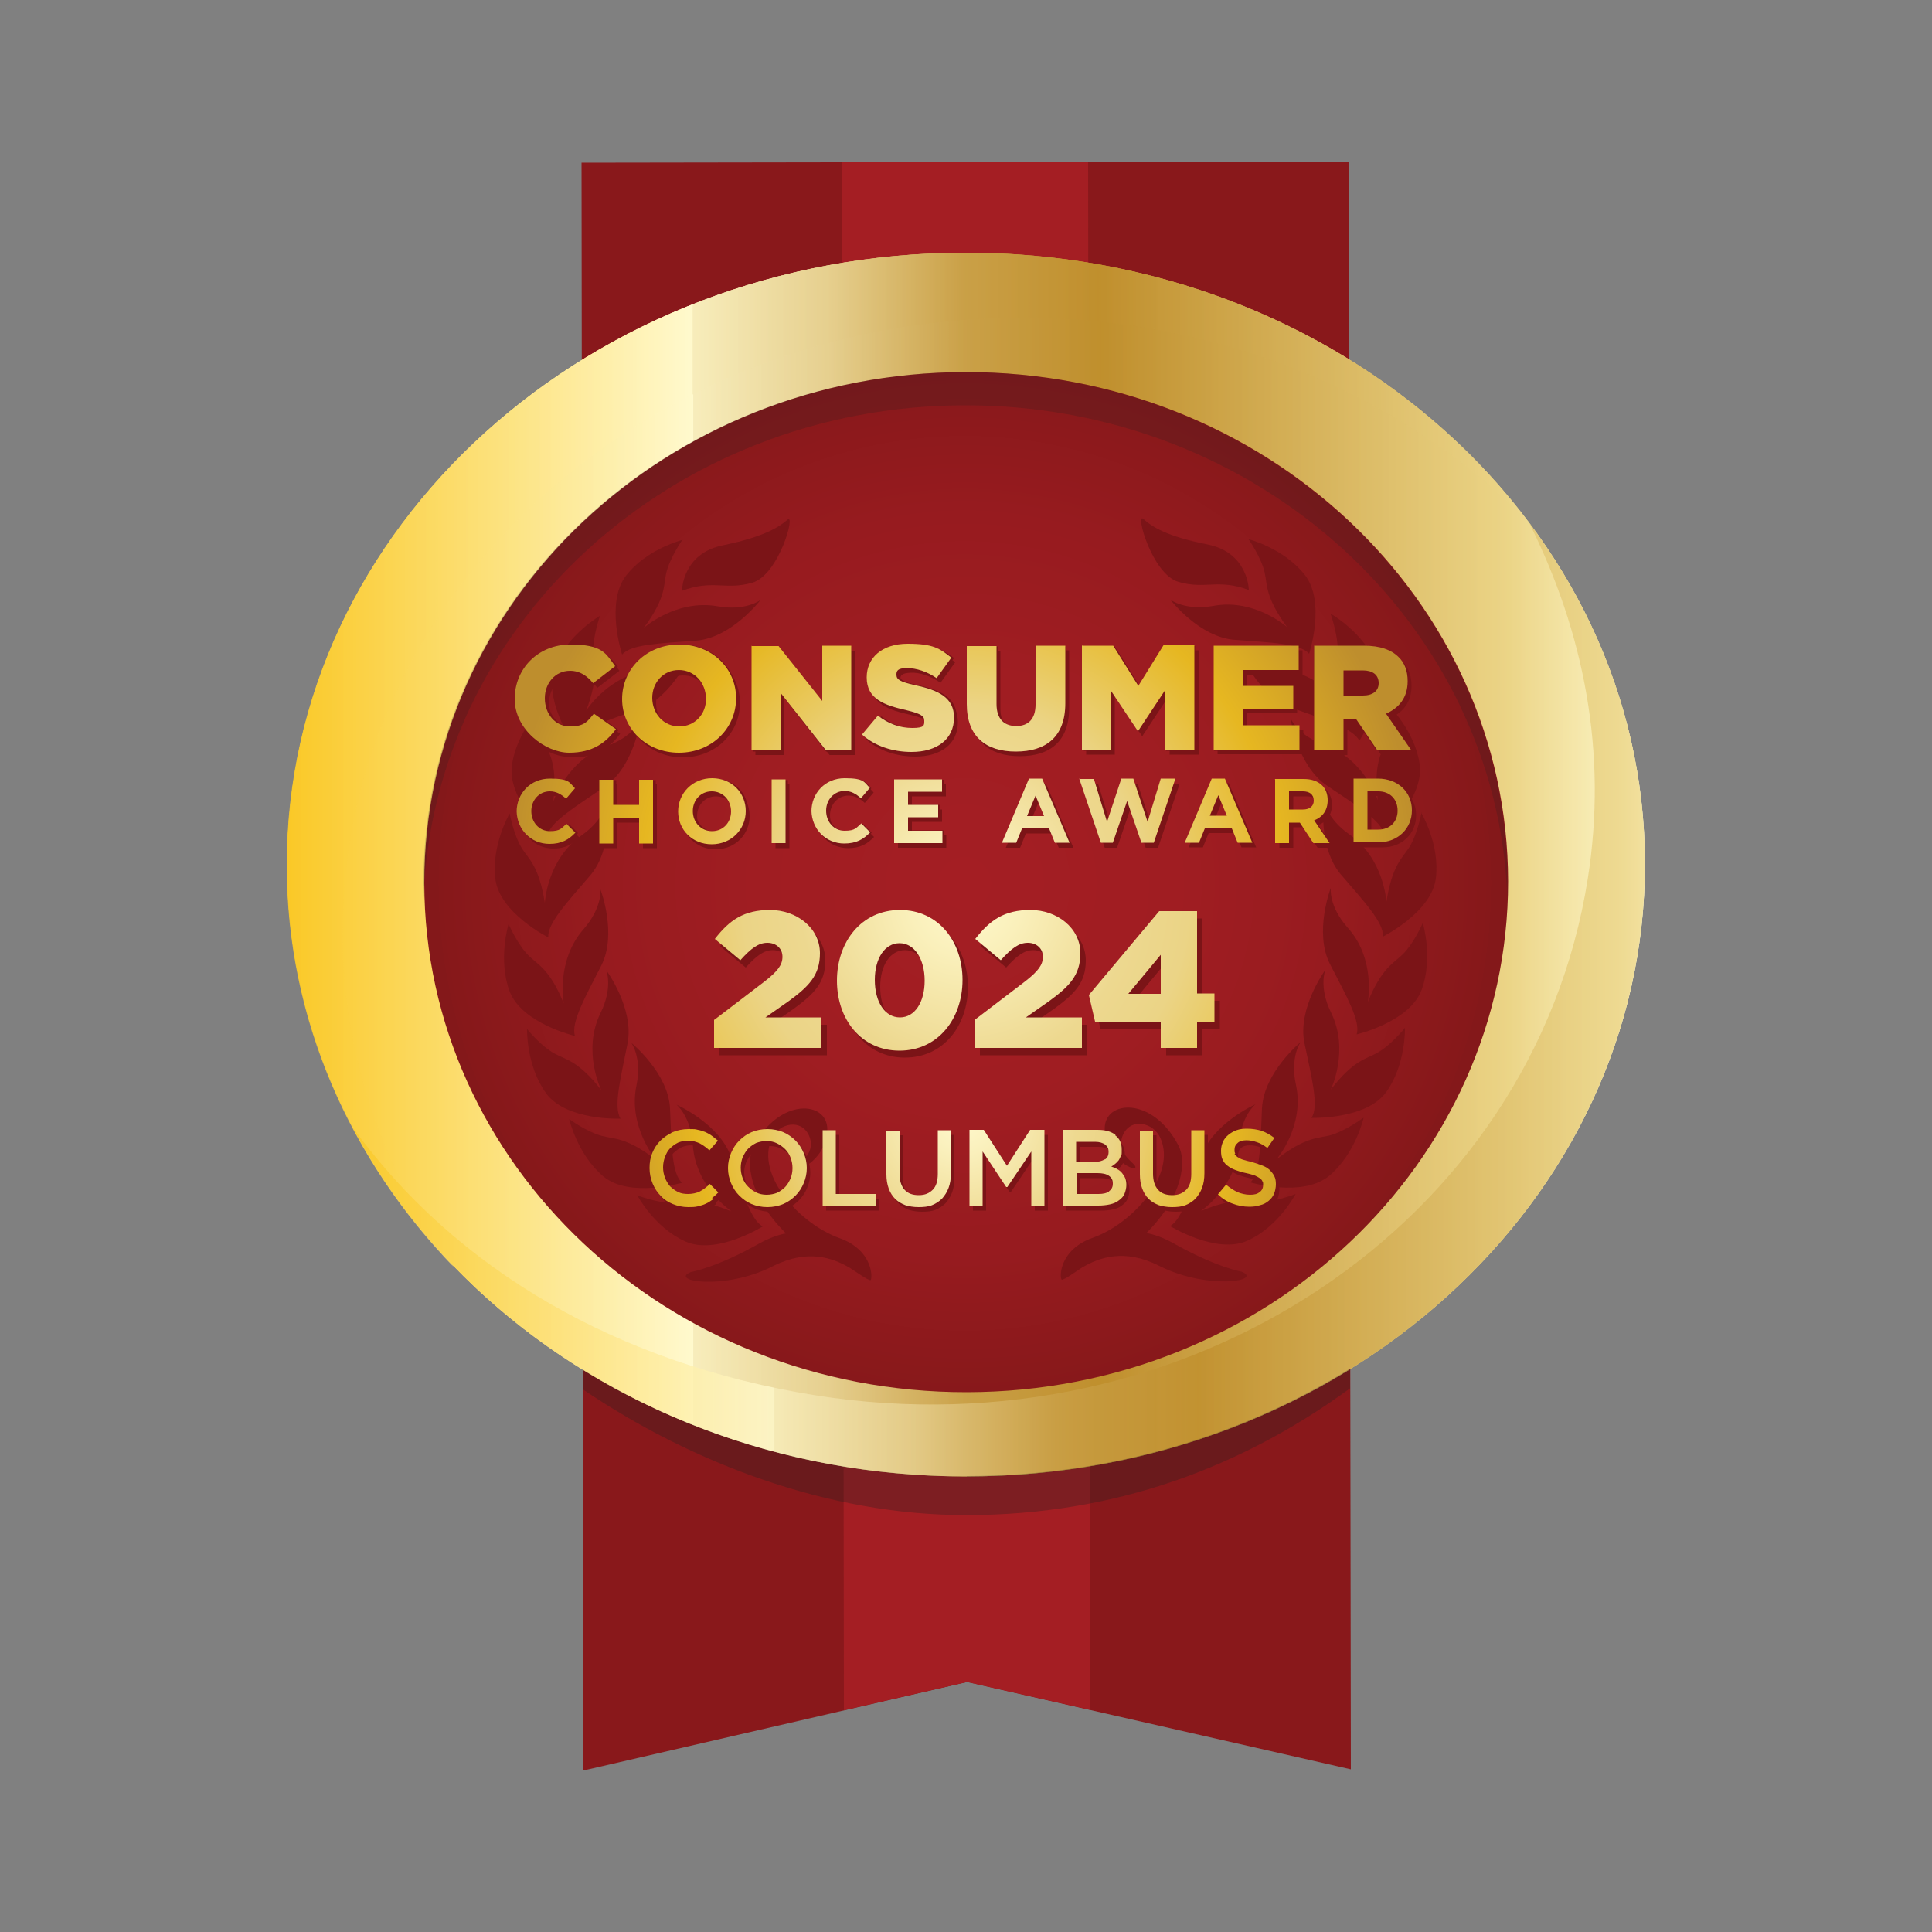 <?xml version="1.0" encoding="UTF-8"?>
<svg xmlns="http://www.w3.org/2000/svg" xmlns:xlink="http://www.w3.org/1999/xlink" version="1.1" viewBox="0 0 500 500">
  <rect x="0" y="0" width="500" height="500" fill="#808080" stroke="none"/>
  <defs>
    <style>
      .cls-1 {
        fill: url(#Gold_Radial_6-3);
      }

      .cls-1, .cls-2, .cls-3, .cls-4, .cls-5, .cls-6, .cls-7, .cls-8, .cls-9, .cls-10, .cls-11, .cls-12, .cls-13, .cls-14, .cls-15, .cls-16, .cls-17, .cls-18, .cls-19, .cls-20, .cls-21, .cls-22, .cls-23, .cls-24, .cls-25, .cls-26, .cls-27, .cls-28, .cls-29, .cls-30, .cls-31, .cls-32, .cls-33, .cls-34, .cls-35, .cls-36, .cls-37, .cls-38, .cls-39, .cls-40, .cls-41 {
        stroke-width: 0px;
      }

      .cls-2 {
        fill: url(#Gold_Radial_6-4);
      }

      .cls-3 {
        fill: url(#Gold_Radial_6-2);
      }

      .cls-4 {
        fill: url(#Gold_Radial_7-3);
      }

      .cls-5 {
        fill: url(#Gold_Radial_7-9);
      }

      .cls-6 {
        fill: url(#Gold_Radial_7-8);
      }

      .cls-7 {
        fill: url(#Gold_Radial_7-6);
      }

      .cls-8 {
        fill: url(#Gold_Radial_7-5);
      }

      .cls-9 {
        fill: url(#Gold_Radial_7-4);
      }

      .cls-10 {
        fill: url(#Gold_Radial_7-7);
      }

      .cls-11 {
        fill: url(#Gold_Radial_7-2);
      }

      .cls-12 {
        fill: url(#Gold_7);
      }

      .cls-13 {
        opacity: .3;
      }

      .cls-13, .cls-14, .cls-34, .cls-35, .cls-38 {
        mix-blend-mode: multiply;
      }

      .cls-13, .cls-38 {
        fill: #221f1f;
      }

      .cls-14 {
        fill: url(#Gold_6);
      }

      .cls-14, .cls-34, .cls-35 {
        opacity: .8;
      }

      .cls-15 {
        fill: url(#pastille_centrale_5);
      }

      .cls-16 {
        fill: url(#Gold_Radial_7-19);
      }

      .cls-17 {
        fill: url(#Gold_Radial_7-18);
      }

      .cls-18 {
        fill: url(#Gold_Radial_7-15);
      }

      .cls-19 {
        fill: url(#Gold_Radial_7-14);
      }

      .cls-20 {
        fill: url(#Gold_Radial_7-17);
      }

      .cls-21 {
        fill: url(#Gold_Radial_7-16);
      }

      .cls-22 {
        fill: url(#Gold_Radial_7-26);
      }

      .cls-23 {
        fill: url(#Gold_Radial_7-25);
      }

      .cls-24 {
        fill: url(#Gold_Radial_7-27);
      }

      .cls-25 {
        fill: url(#Gold_Radial_7-13);
      }

      .cls-26 {
        fill: url(#Gold_Radial_7-10);
      }

      .cls-27 {
        fill: url(#Gold_Radial_7-24);
      }

      .cls-28 {
        fill: url(#Gold_Radial_7-23);
      }

      .cls-29 {
        fill: url(#Gold_Radial_7-21);
      }

      .cls-30 {
        fill: url(#Gold_Radial_7-22);
      }

      .cls-31 {
        fill: url(#Gold_Radial_7-20);
      }

      .cls-32 {
        fill: url(#Gold_Radial_7-12);
      }

      .cls-33 {
        fill: url(#Gold_Radial_7-11);
      }

      .cls-34 {
        fill: url(#Gold_6-2);
      }

      .cls-35 {
        fill: url(#Gold_6-3);
      }

      .cls-36 {
        fill: url(#Gold_Radial_6);
      }

      .cls-37 {
        fill: url(#Gold_Radial_7);
      }

      .cls-38 {
        opacity: .2;
      }

      .cls-42 {
        isolation: isolate;
      }

      .cls-39 {
        fill: #7b1417;
      }

      .cls-40 {
        fill: #89181b;
      }

      .cls-41 {
        fill: #a41e23;
      }
    </style>
    <linearGradient id="Gold_7" data-name="Gold 7" x1="74.2" y1="223.8" x2="425.6" y2="223.8" gradientTransform="translate(-.2 .3) rotate(0)" gradientUnits="userSpaceOnUse">
      <stop offset="0" stop-color="#faca2c"></stop>
      <stop offset=".3" stop-color="#fdf9d0"></stop>
      <stop offset=".3" stop-color="#f6edbe"></stop>
      <stop offset=".4" stop-color="#e5d091"></stop>
      <stop offset=".5" stop-color="#c9a24a"></stop>
      <stop offset=".6" stop-color="#be8f2d"></stop>
      <stop offset=".9" stop-color="#ecd587"></stop>
      <stop offset="1" stop-color="#fdf9d0"></stop>
    </linearGradient>
    <linearGradient id="Gold_6" data-name="Gold 6" x1="74.2" y1="223.8" x2="425.6" y2="223.8" gradientTransform="translate(-.2 .3) rotate(0)" gradientUnits="userSpaceOnUse">
      <stop offset="0" stop-color="#fac826"></stop>
      <stop offset=".3" stop-color="#fff9cd"></stop>
      <stop offset=".3" stop-color="#f8edbb"></stop>
      <stop offset=".4" stop-color="#e6cf8e"></stop>
      <stop offset=".5" stop-color="#caa047"></stop>
      <stop offset=".6" stop-color="#c08f2d"></stop>
      <stop offset=".9" stop-color="#ebd486"></stop>
      <stop offset="1" stop-color="#fff9cd"></stop>
    </linearGradient>
    <linearGradient id="Gold_6-2" data-name="Gold 6" y1="196.6" x2="424.7" y2="196.6" xlink:href="#Gold_6"></linearGradient>
    <radialGradient id="pastille_centrale_5" data-name="pastille centrale 5" cx="249.9" cy="228.3" fx="249.9" fy="228.3" r="136.2" gradientTransform="translate(-.2 .3) rotate(0)" gradientUnits="userSpaceOnUse">
      <stop offset="0" stop-color="#a41e23"></stop>
      <stop offset=".4" stop-color="#a01d22"></stop>
      <stop offset=".7" stop-color="#971b1f"></stop>
      <stop offset="1" stop-color="#86181a"></stop>
      <stop offset="1" stop-color="#84181a"></stop>
    </radialGradient>
    <linearGradient id="Gold_6-3" data-name="Gold 6" x1="91.1" y1="258.8" x2="456.3" y2="258.8" xlink:href="#Gold_6"></linearGradient>
    <radialGradient id="Gold_Radial_7" data-name="Gold Radial 7" cx="249.4" cy="229.7" fx="249.4" fy="229.7" r="118.7" gradientTransform="translate(-.2 .3) rotate(0)" gradientUnits="userSpaceOnUse">
      <stop offset="0" stop-color="#fff9ce"></stop>
      <stop offset=".1" stop-color="#faf0bc"></stop>
      <stop offset=".3" stop-color="#eed990"></stop>
      <stop offset=".4" stop-color="#ebd485"></stop>
      <stop offset=".7" stop-color="#e6b721"></stop>
      <stop offset="1" stop-color="#be8e2d"></stop>
    </radialGradient>
    <radialGradient id="Gold_Radial_7-2" data-name="Gold Radial 7" cx="249.4" cy="229.7" fx="249.4" fy="229.7" r="118.7" xlink:href="#Gold_Radial_7"></radialGradient>
    <radialGradient id="Gold_Radial_7-3" data-name="Gold Radial 7" cx="249.4" cy="229.7" fx="249.4" fy="229.7" r="118.7" xlink:href="#Gold_Radial_7"></radialGradient>
    <radialGradient id="Gold_Radial_7-4" data-name="Gold Radial 7" cx="249.4" cy="229.7" fx="249.4" fy="229.7" r="118.7" xlink:href="#Gold_Radial_7"></radialGradient>
    <radialGradient id="Gold_Radial_7-5" data-name="Gold Radial 7" cx="249.4" cy="229.7" fx="249.4" fy="229.7" r="118.7" xlink:href="#Gold_Radial_7"></radialGradient>
    <radialGradient id="Gold_Radial_7-6" data-name="Gold Radial 7" cx="249.4" cy="229.7" fx="249.4" fy="229.7" r="118.7" xlink:href="#Gold_Radial_7"></radialGradient>
    <radialGradient id="Gold_Radial_7-7" data-name="Gold Radial 7" cx="249.4" cy="229.7" fx="249.4" fy="229.7" r="118.7" xlink:href="#Gold_Radial_7"></radialGradient>
    <radialGradient id="Gold_Radial_7-8" data-name="Gold Radial 7" cx="249.4" cy="229.7" fx="249.4" fy="229.7" r="118.7" xlink:href="#Gold_Radial_7"></radialGradient>
    <radialGradient id="Gold_Radial_7-9" data-name="Gold Radial 7" cx="249.4" cy="229.7" fx="249.4" fy="229.7" r="118.7" xlink:href="#Gold_Radial_7"></radialGradient>
    <radialGradient id="Gold_Radial_7-10" data-name="Gold Radial 7" cx="249.4" cy="229.7" fx="249.4" fy="229.7" r="118.7" xlink:href="#Gold_Radial_7"></radialGradient>
    <radialGradient id="Gold_Radial_7-11" data-name="Gold Radial 7" cx="249.4" cy="229.7" fx="249.4" fy="229.7" r="118.7" xlink:href="#Gold_Radial_7"></radialGradient>
    <radialGradient id="Gold_Radial_7-12" data-name="Gold Radial 7" cx="249.4" cy="229.7" fx="249.4" fy="229.7" r="118.7" xlink:href="#Gold_Radial_7"></radialGradient>
    <radialGradient id="Gold_Radial_7-13" data-name="Gold Radial 7" cx="249.4" cy="229.7" fx="249.4" fy="229.7" r="118.7" xlink:href="#Gold_Radial_7"></radialGradient>
    <radialGradient id="Gold_Radial_7-14" data-name="Gold Radial 7" cx="249.4" cy="229.7" fx="249.4" fy="229.7" r="118.7" xlink:href="#Gold_Radial_7"></radialGradient>
    <radialGradient id="Gold_Radial_7-15" data-name="Gold Radial 7" cx="249.4" cy="229.7" fx="249.4" fy="229.7" r="118.7" xlink:href="#Gold_Radial_7"></radialGradient>
    <radialGradient id="Gold_Radial_7-16" data-name="Gold Radial 7" cx="249.4" cy="229.7" fx="249.4" fy="229.7" r="118.7" xlink:href="#Gold_Radial_7"></radialGradient>
    <radialGradient id="Gold_Radial_7-17" data-name="Gold Radial 7" cx="249.4" cy="229.7" fx="249.4" fy="229.7" r="118.7" xlink:href="#Gold_Radial_7"></radialGradient>
    <radialGradient id="Gold_Radial_7-18" data-name="Gold Radial 7" cx="249.4" cy="229.7" fx="249.4" fy="229.7" r="118.7" xlink:href="#Gold_Radial_7"></radialGradient>
    <radialGradient id="Gold_Radial_7-19" data-name="Gold Radial 7" cx="249.4" cy="229.7" fx="249.4" fy="229.7" r="118.7" xlink:href="#Gold_Radial_7"></radialGradient>
    <radialGradient id="Gold_Radial_7-20" data-name="Gold Radial 7" cx="249.1" cy="288.8" fx="249.1" fy="288.8" r="99" gradientTransform="matrix(1,0,0,1,0,0)" xlink:href="#Gold_Radial_7"></radialGradient>
    <radialGradient id="Gold_Radial_7-21" data-name="Gold Radial 7" cx="249.1" cy="288.8" fx="249.1" fy="288.8" r="99" gradientTransform="matrix(1,0,0,1,0,0)" xlink:href="#Gold_Radial_7"></radialGradient>
    <radialGradient id="Gold_Radial_7-22" data-name="Gold Radial 7" cx="249.1" cy="288.8" fx="249.1" fy="288.8" r="99" gradientTransform="matrix(1,0,0,1,0,0)" xlink:href="#Gold_Radial_7"></radialGradient>
    <radialGradient id="Gold_Radial_7-23" data-name="Gold Radial 7" cx="249.1" cy="288.8" fx="249.1" fy="288.8" r="99" gradientTransform="matrix(1,0,0,1,0,0)" xlink:href="#Gold_Radial_7"></radialGradient>
    <radialGradient id="Gold_Radial_7-24" data-name="Gold Radial 7" cx="249.1" cy="288.8" fx="249.1" fy="288.8" r="99" gradientTransform="matrix(1,0,0,1,0,0)" xlink:href="#Gold_Radial_7"></radialGradient>
    <radialGradient id="Gold_Radial_7-25" data-name="Gold Radial 7" cx="249.1" cy="288.8" fx="249.1" fy="288.8" r="99" gradientTransform="matrix(1,0,0,1,0,0)" xlink:href="#Gold_Radial_7"></radialGradient>
    <radialGradient id="Gold_Radial_7-26" data-name="Gold Radial 7" cx="249.1" cy="288.8" fx="249.1" fy="288.8" r="99" gradientTransform="matrix(1,0,0,1,0,0)" xlink:href="#Gold_Radial_7"></radialGradient>
    <radialGradient id="Gold_Radial_7-27" data-name="Gold Radial 7" cx="249.1" cy="288.8" fx="249.1" fy="288.8" r="99" gradientTransform="matrix(1,0,0,1,0,0)" xlink:href="#Gold_Radial_7"></radialGradient>
    <radialGradient id="Gold_Radial_6" data-name="Gold Radial 6" cx="250" cy="232.8" fx="250" fy="232.8" r="144.2" gradientUnits="userSpaceOnUse">
      <stop offset="0" stop-color="#fff9cd"></stop>
      <stop offset=".1" stop-color="#faf0bb"></stop>
      <stop offset=".3" stop-color="#edd88f"></stop>
      <stop offset=".4" stop-color="#ebd486"></stop>
      <stop offset=".7" stop-color="#e7b820"></stop>
      <stop offset="1" stop-color="#c08f2d"></stop>
    </radialGradient>
    <radialGradient id="Gold_Radial_6-2" data-name="Gold Radial 6" cx="250" fx="250" r="144.2" xlink:href="#Gold_Radial_6"></radialGradient>
    <radialGradient id="Gold_Radial_6-3" data-name="Gold Radial 6" cx="250" fx="250" r="144.2" xlink:href="#Gold_Radial_6"></radialGradient>
    <radialGradient id="Gold_Radial_6-4" data-name="Gold Radial 6" cx="250" cy="232.8" fx="250" fy="232.8" r="144.2" xlink:href="#Gold_Radial_6"></radialGradient>
  </defs>
  <g class="cls-42">
    <g id="Layer_1" data-name="Layer 1">
      <g>
        <polygon class="cls-40" points="151 458.2 250.3 435.3 349.6 457.9 349 41.8 150.5 42.1 151 458.2"></polygon>
        <polygon class="cls-41" points="217.9 42 218.4 442.6 250.3 435.3 282.1 442.5 281.6 41.9 217.9 42"></polygon>
        <path class="cls-12" d="M425.7,223.5c.1,87.5-78.4,158.5-175.5,158.6-97,.1-175.8-70.7-175.9-158.1-.1-87.5,78.4-158.5,175.5-158.6,97-.1,175.8,70.7,175.9,158.1Z"></path>
        <path class="cls-14" d="M425.7,223.5c.1,87.5-78.4,158.5-175.5,158.6-97,.1-175.8-70.7-175.9-158.1-.1-87.5,78.4-158.5,175.5-158.6,97-.1,175.8,70.7,175.9,158.1Z"></path>
        <path class="cls-34" d="M88.7,241c-.1-87.6,78.5-158.7,175.7-158.8,51.9,0,98.5,20.1,130.7,52.3-31.7-41.8-85-69.2-145.4-69.1-97,.1-175.6,71.1-175.5,158.6,0,39.8,16.4,76.2,43.3,104-18.2-24.9-28.9-54.8-28.9-86.9Z"></path>
        <path class="cls-15" d="M390.3,228.1c0,72.9-62.6,132.1-140.1,132.2-77.5.1-140.3-58.9-140.4-131.8,0-72.9,62.6-132.1,140.1-132.2,77.5-.1,140.3,58.9,140.4,131.8Z"></path>
        <path class="cls-38" d="M249.8,104.9c75.9-.1,137.8,56.6,140.3,127.5,0-1.4,0-2.9,0-4.3,0-72.9-63-131.9-140.4-131.8s-140.2,59.3-140.1,132.2c0,1.4,0,2.9,0,4.3,2.3-70.9,64.1-127.8,140-127.9Z"></path>
        <path class="cls-35" d="M425.7,223.5c0-32.6-11-63-29.9-88.1,14.1,28.3,20.3,59.3,15.1,92.1-14.1,89.1-103.6,148.9-199.9,133.6-50.8-8.1-92.9-32.3-119.7-69.3,28.3,53.5,88.8,90.4,158.9,90.3,97-.1,175.6-71.1,175.5-158.6Z"></path>
        <path class="cls-13" d="M250.2,382.1c-36.8,0-71-10.1-99.3-27.6v5.1c27.4,18.6,63.1,32.6,99.3,32.5,38.2,0,71.1-12.3,99.2-32.8v-5.1c-28.2,17.5-62.4,27.8-99.2,27.8Z"></path>
        <g>
          <path class="cls-39" d="M176.5,152.9s0-9.7,10.7-11.8c10.6-2.2,14.4-4.7,16.6-6.6,2.2-1.9-2.2,14.3-9.1,16.3-6.9,2-10.3-.9-18.2,2.1Z"></path>
          <path class="cls-39" d="M176.6,139.7s-3.3,4.7-4.2,8.7c-.7,3.1,0,6.3-5.8,14.1,0,0,8.4-7.5,19.1-5.6,7.3,1.3,11.1-1.6,11.1-1.6,0,0-7.5,9.8-16.7,10.5-9.2.7-16.8.9-19.1,3.6,0,0-4.4-13.4,1-20.4,5.4-7,14.7-9.3,14.7-9.3Z"></path>
          <path class="cls-39" d="M155.3,159.3s-1.9,5.4-1.8,9.5c.1,3.1,1.6,6.1-1.8,15.1,0,0,6-9.5,16.9-10.5,7.4-.7,10.3-4.5,10.3-4.5,0,0-4.7,11.4-13.4,14.6-8.7,3.1-15.9,5.3-17.4,8.6,0,0-7.8-11.7-4.4-19.9,3.4-8.2,11.7-12.9,11.7-12.9Z"></path>
          <path class="cls-39" d="M140.6,182.7s-.5,5.7.6,9.6c.9,3,3.1,5.5,2,15.1,0,0,3.5-10.7,13.8-14.3,7-2.5,8.8-6.9,8.8-6.9,0,0-1.7,12.2-9.3,17.4-7.6,5.2-14.1,9.1-14.8,12.6,0,0-10.5-9.4-9.2-18.2,1.2-8.8,8.1-15.4,8.1-15.4Z"></path>
          <path class="cls-39" d="M131.9,210.5s1,5.6,3.2,9.1c1.7,2.7,4.4,4.5,5.9,14.1,0,0,.5-11.2,9.5-17.5,6.1-4.3,6.7-9,6.7-9,0,0,1.6,12.2-4.4,19.3-6,7-11.2,12.5-10.9,16.1,0,0-12.6-6.3-13.7-15.1-1.1-8.8,3.7-17,3.7-17Z"></path>
          <path class="cls-39" d="M131.7,239.3s2.3,5.3,5.2,8.1c2.2,2.2,5.4,3.4,9,12.3,0,0-2.1-11,5.1-19.2,4.9-5.6,4.4-10.3,4.4-10.3,0,0,4.4,11.5.2,19.7-4.2,8.2-7.9,14.8-6.8,18.2,0,0-13.7-3.2-16.9-11.5-3.1-8.3-.3-17.4-.3-17.4Z"></path>
          <path class="cls-39" d="M136.4,266.3s3.6,4.5,7.2,6.4c2.7,1.5,6.1,1.8,12,9.4,0,0-5-10.1-.2-19.9,3.3-6.7,1.5-11.1,1.5-11.1,0,0,7.3,9.9,5.5,19-1.8,9-3.7,16.4-1.8,19.4,0,0-14.1.6-19.3-6.6-5.2-7.2-4.9-16.7-4.9-16.7Z"></path>
          <path class="cls-39" d="M147.3,289.6s4.6,3.4,8.6,4.4c3,.8,6.3.3,13.9,6.2,0,0-7.3-8.6-5.1-19.2,1.5-7.3-1.3-11.1-1.3-11.1,0,0,9.6,7.8,10,17,.4,9.2.4,16.8,3.1,19.2,0,0-13.5,4-20.3-1.6-6.8-5.7-8.9-14.9-8.9-14.9Z"></path>
          <path class="cls-39" d="M164.8,309.3s5.3,2.1,9.4,2c3.1,0,6.2-1.4,15.1,2.2,0,0-9.3-6.3-10-17.2-.5-7.4-4.2-10.4-4.2-10.4,0,0,11.3,5,14.2,13.8,2.9,8.8,4.9,16,8.1,17.7,0,0-12,7.5-20,3.9-8.1-3.6-12.5-12-12.5-12Z"></path>
          <path class="cls-39" d="M225.3,331.3c.5-.2.9-7.7-8.1-10.9-10.1-3.6-21.7-16.2-17.5-25.7,1.8-4.1,7.9-5.4,9.8-.5,1.8,4.9-3.8,7.2-3.3,8.2.6.9,7.8-2.8,7.9-10.1.1-7.4-12.4-8.4-19.1,4.4-2.1,4-1.1,13.1,8.4,22.5-2.1.4-4.3,1.2-6.7,2.5-11.3,6.4-17.9,7.5-17.9,7.5-5.8,2.3,8.6,4.9,21.2-1.5,9.1-4.6,15.6-2.1,19.9.4,1,.6,4.9,3.4,5.4,3.2Z"></path>
        </g>
        <g>
          <path class="cls-39" d="M323.2,152.7s-.1-9.7-10.7-11.8c-10.6-2.1-14.4-4.6-16.6-6.6-2.2-1.9,2.2,14.3,9.1,16.3,6.9,2,10.3-.9,18.2,2.1Z"></path>
          <path class="cls-39" d="M323.1,139.5s3.3,4.7,4.2,8.7c.7,3.1.1,6.3,5.8,14.1,0,0-8.4-7.5-19.1-5.5-7.3,1.3-11.1-1.6-11.1-1.6,0,0,7.5,9.8,16.8,10.4,9.2.7,16.8.9,19.1,3.6,0,0,4.4-13.4-1.1-20.4-5.5-7-14.7-9.3-14.7-9.3Z"></path>
          <path class="cls-39" d="M344.4,159s1.9,5.4,1.8,9.5c-.1,3.1-1.6,6.1,1.9,15.1,0,0-6.1-9.5-16.9-10.4-7.4-.7-10.3-4.5-10.3-4.5,0,0,4.7,11.4,13.4,14.5,8.7,3.1,15.9,5.3,17.5,8.5,0,0,7.8-11.8,4.4-19.9-3.4-8.2-11.7-12.9-11.7-12.9Z"></path>
          <path class="cls-39" d="M359.1,182.4s.5,5.7-.6,9.6c-.9,3-3.1,5.6-1.9,15.1,0,0-3.5-10.7-13.8-14.3-7-2.5-8.8-6.9-8.8-6.9,0,0,1.7,12.2,9.4,17.4,7.7,5.2,14.1,9.1,14.8,12.6,0,0,10.5-9.5,9.2-18.2-1.3-8.8-8.2-15.3-8.2-15.3Z"></path>
          <path class="cls-39" d="M367.9,210.2s-1,5.6-3.2,9.1c-1.7,2.7-4.4,4.5-5.9,14.1,0,0-.6-11.2-9.5-17.4-6.1-4.2-6.7-9-6.7-9,0,0-1.6,12.2,4.4,19.3,6,7,11.2,12.5,10.9,16.1,0,0,12.6-6.3,13.7-15.1,1.1-8.8-3.8-17-3.8-17Z"></path>
          <path class="cls-39" d="M368.2,238.9s-2.3,5.3-5.2,8.1c-2.2,2.2-5.4,3.4-9,12.3,0,0,2.1-11.1-5.2-19.2-5-5.6-4.4-10.3-4.4-10.3,0,0-4.4,11.5-.2,19.7,4.2,8.2,8,14.8,6.9,18.2,0,0,13.7-3.2,16.8-11.5,3.1-8.3.3-17.4.3-17.4Z"></path>
          <path class="cls-39" d="M363.6,266s-3.6,4.5-7.2,6.5c-2.7,1.5-6.1,1.8-12,9.5,0,0,4.9-10.1.1-19.9-3.3-6.7-1.5-11.1-1.5-11.1,0,0-7.3,10-5.4,19,1.9,9.1,3.8,16.4,1.8,19.3,0,0,14.1.5,19.3-6.6,5.2-7.2,4.9-16.7,4.9-16.7Z"></path>
          <path class="cls-39" d="M352.8,289.3s-4.6,3.4-8.5,4.5c-3,.8-6.3.3-13.9,6.2,0,0,7.3-8.6,5-19.2-1.6-7.3,1.2-11.1,1.2-11.1,0,0-9.5,7.8-10,17.1-.4,9.2-.4,16.8-3,19.2,0,0,13.5,4,20.4-1.7,6.8-5.7,8.9-15,8.9-15Z"></path>
          <path class="cls-39" d="M335.3,309s-5.3,2.1-9.4,2.1c-3.2,0-6.2-1.4-15.1,2.3,0,0,9.3-6.3,9.9-17.2.4-7.4,4.2-10.4,4.2-10.4,0,0-11.3,5-14.1,13.8-2.9,8.8-4.9,16.1-8,17.7,0,0,12,7.4,20,3.8,8.1-3.6,12.5-12.1,12.5-12.1Z"></path>
          <path class="cls-39" d="M274.8,331.2c-.6-.2-1-7.7,8.1-10.9,10.1-3.6,21.7-16.3,17.4-25.8-1.8-4.1-7.9-5.4-9.8-.5-1.8,4.9,3.9,7.2,3.3,8.2-.6.9-7.8-2.8-7.9-10.1-.1-7.4,12.4-8.5,19.1,4.4,2.1,4,1.2,13.1-8.3,22.6,2.1.4,4.3,1.2,6.7,2.5,11.3,6.4,17.9,7.5,17.9,7.5,5.8,2.3-8.6,4.9-21.3-1.5-9.1-4.6-15.6-2.1-19.9.4-1,.6-4.8,3.4-5.4,3.2Z"></path>
        </g>
        <path class="cls-39" d="M134.1,181.1h0c0-8,6.1-14.2,14.3-14.2,5.5,0,9.1,2.3,11.5,5.6l-5.7,4.4c-1.6-1.9-3.3-3.2-5.9-3.2-3.8,0-6.5,3.2-6.5,7.2h0c0,4.1,2.7,7.3,6.5,7.3s4.5-1.3,6.1-3.3l5.7,4c-2.6,3.5-6,6.1-12,6.1-7.7,0-14-5.9-14-14ZM161.6,181h0c0-7.9,6.3-14.2,14.6-14.2,8.4,0,14.6,6.2,14.6,14h0c0,7.9-6.3,14.2-14.6,14.2s-14.6-6.2-14.6-14ZM183.1,181h0c0-4-2.8-7.4-7-7.4s-6.9,3.3-6.8,7.3h0c0,4,2.8,7.4,6.9,7.4s6.9-3.3,6.9-7.3ZM194.7,167.4h7s11.2,14.3,11.2,14.3v-14.3s7.4,0,7.4,0v27.1s-6.5,0-6.5,0l-11.6-14.9v14.9s-7.4,0-7.4,0v-27.1ZM223.9,190.4l4.2-5c2.7,2.1,5.7,3.2,8.8,3.2s3.1-.7,3.1-1.9h0c0-1.2-.9-1.8-4.6-2.7-5.8-1.3-10.2-2.9-10.2-8.5h0c0-5.1,4-8.8,10.5-8.8,4.6,0,8.2,1.2,11.2,3.6l-3.8,5.3c-2.5-1.7-5.2-2.7-7.6-2.7s-2.7.8-2.7,1.7h0c0,1.3.9,1.9,4.7,2.7,6.2,1.3,10.1,3.4,10.1,8.4h0c0,5.6-4.4,8.9-11,8.9-4.8,0-9.4-1.5-12.7-4.5ZM250.8,182.5v-15.2s7.6,0,7.6,0v15.1c0,3.9,2,5.8,5,5.8s5-1.8,5-5.6v-15.3s7.6,0,7.6,0v15c0,8.8-5,12.6-12.7,12.6s-12.6-3.9-12.6-12.4ZM280.5,167.2h7.9s6.5,10.5,6.5,10.5l6.5-10.5h7.9s0,27.1,0,27.1h-7.5s0-15.6,0-15.6l-6.9,10.6h-.2s-6.9-10.5-6.9-10.5v15.5s-7.3,0-7.3,0v-27.1ZM314.2,167.2h21.8s0,6.4,0,6.4h-14.4s0,4.1,0,4.1h13s0,5.9,0,5.9h-13s0,4.3,0,4.3h14.6s0,6.4,0,6.4h-22s0-27.1,0-27.1ZM340,167.2h12.8c4.1,0,7,1.1,8.8,2.9,1.6,1.5,2.4,3.6,2.4,6.3h0c0,4.2-2.2,7-5.6,8.4l6.5,9.4h-8.7s-5.5-8.2-5.5-8.2h0s-3.2,0-3.2,0v8.2s-7.5,0-7.5,0v-27.1ZM352.5,180.2c2.5,0,4-1.2,4-3.2h0c0-2.2-1.6-3.3-4.1-3.3h-4.9s0,6.5,0,6.5h5ZM134.6,210.1h0c0-4.7,3.5-8.5,8.5-8.5,3.1,0,4.9,1,6.4,2.5l-2.3,2.6c-1.3-1.1-2.5-1.8-4.2-1.8-2.7,0-4.7,2.3-4.7,5.1h0c0,2.8,1.9,5.2,4.7,5.2s3-.7,4.3-1.9l2.3,2.3c-1.7,1.8-3.5,2.9-6.7,2.9-4.8,0-8.4-3.7-8.4-8.4ZM155.9,201.9h3.6s0,6.4,0,6.4h6.6s0-6.4,0-6.4h3.6s0,16.3,0,16.3h-3.6s0-6.5,0-6.5h-6.6s0,6.5,0,6.5h-3.6s0-16.3,0-16.3ZM176.3,210.1h0c0-4.7,3.6-8.5,8.7-8.5s8.6,3.7,8.6,8.4h0c0,4.7-3.6,8.5-8.7,8.5s-8.6-3.7-8.6-8.4ZM189.8,210.1h0c0-2.8-2.1-5.2-4.9-5.2s-4.9,2.3-4.9,5.1h0c0,2.8,2.1,5.2,4.9,5.2,2.9,0,4.9-2.3,4.9-5.1ZM200.3,201.9h3.6s0,16.3,0,16.3h-3.6s0-16.3,0-16.3ZM210.6,210h0c0-4.7,3.5-8.5,8.5-8.5s4.9,1,6.4,2.5l-2.3,2.6c-1.3-1.1-2.5-1.8-4.2-1.8-2.7,0-4.7,2.3-4.7,5.1h0c0,2.8,1.9,5.2,4.7,5.2s3-.7,4.3-1.9l2.3,2.3c-1.7,1.8-3.5,2.9-6.7,2.9-4.8,0-8.4-3.7-8.4-8.4ZM231.9,201.8h12.3s0,3.2,0,3.2h-8.7s0,3.3,0,3.3h7.7s0,3.2,0,3.2h-7.7s0,3.4,0,3.4h8.8s0,3.2,0,3.2h-12.4s0-16.3,0-16.3ZM267.1,201.7h2.7s7.2,16.4,7.2,16.4h-3s-1.7-3.9-1.7-3.9h-7.7s-1.7,3.9-1.7,3.9h-2.9s7.1-16.4,7.1-16.4ZM271.2,211.6l-2.8-6.5-2.8,6.5h5.6ZM279.8,201.8h3.1s3.9,12.1,3.9,12.1l4-12.1h2.4s4,12.1,4,12.1l3.9-12.1h3s-5.7,16.4-5.7,16.4h-2.5s-4-11.7-4-11.7l-4,11.7h-2.5s-5.7-16.4-5.7-16.4ZM314.1,201.6h2.7s7.2,16.4,7.2,16.4h-3s-1.7-3.9-1.7-3.9h-7.7s-1.7,3.9-1.7,3.9h-2.9s7.1-16.4,7.1-16.4ZM318.2,211.5l-2.8-6.5-2.8,6.5h5.6ZM330,201.7h7.3c2,0,3.7.6,4.7,1.6.9.9,1.4,2.1,1.4,3.5h0c0,2.7-1.6,4.3-3.9,5l4.4,6.2h-3.4s-4-5.7-4-5.7h0s-3.5,0-3.5,0v5.7s-2.9,0-2.9,0v-16.3ZM337.1,209.8c2,0,3.3-1.1,3.3-2.7h0c0-1.8-1.3-2.7-3.4-2.7h-4.2s0,5.5,0,5.5h4.2ZM350.3,201.7h6.1c5.1,0,8.7,3.5,8.7,8.1h0c0,4.6-3.5,8.2-8.6,8.2h-6.1s0-16.3,0-16.3ZM356.3,215.3c3.4,0,5.6-2.3,5.6-5.5h0c0-3.2-2.2-5.6-5.7-5.6h-3.2s0,11.1,0,11.1h3.2Z"></path>
        <g>
          <path class="cls-39" d="M134.7,211.3h0c0-4.7,3.5-8.6,8.6-8.6,3.1,0,5,1,6.5,2.5l-2.3,2.7c-1.3-1.2-2.6-1.9-4.2-1.9-2.8,0-4.8,2.3-4.8,5.1h0c0,2.9,2,5.2,4.8,5.2s3-.8,4.3-1.9l2.3,2.3c-1.7,1.8-3.6,2.9-6.7,2.9-4.8,0-8.4-3.7-8.5-8.5Z"></path>
          <path class="cls-39" d="M156.1,203h3.6s0,6.5,0,6.5h6.7s0-6.5,0-6.5h3.6s0,16.5,0,16.5h-3.6s0-6.6,0-6.6h-6.7s0,6.6,0,6.6h-3.6s0-16.5,0-16.5Z"></path>
          <path class="cls-39" d="M176.5,211.3h0c0-4.7,3.7-8.6,8.8-8.6s8.7,3.8,8.7,8.5h0c0,4.7-3.7,8.6-8.8,8.6s-8.7-3.8-8.7-8.5ZM190.3,211.3h0c0-2.9-2.1-5.2-5-5.2s-4.9,2.3-4.9,5.1h0c0,2.9,2.1,5.2,5,5.2s4.9-2.3,4.9-5.1Z"></path>
          <path class="cls-39" d="M200.7,203h3.6s0,16.5,0,16.5h-3.6s0-16.5,0-16.5Z"></path>
          <path class="cls-39" d="M211,211.2h0c0-4.7,3.5-8.6,8.6-8.6s5,1,6.5,2.5l-2.3,2.7c-1.3-1.2-2.6-1.9-4.2-1.9-2.8,0-4.8,2.3-4.8,5.1h0c0,2.9,2,5.2,4.8,5.2s3-.8,4.3-1.9l2.3,2.3c-1.7,1.8-3.6,2.9-6.7,2.9-4.8,0-8.4-3.7-8.5-8.5Z"></path>
          <path class="cls-39" d="M232.4,202.9h12.4s0,3.2,0,3.2h-8.8s0,3.4,0,3.4h7.8s0,3.2,0,3.2h-7.8s0,3.5,0,3.5h8.9s0,3.2,0,3.2h-12.5s0-16.4,0-16.4Z"></path>
          <path class="cls-39" d="M267.4,202.8h3.3s7.1,16.6,7.1,16.6h-3.8s-1.5-3.7-1.5-3.7h-7s-1.5,3.7-1.5,3.7h-3.7s7-16.6,7-16.6ZM271.2,212.4l-2.2-5.3-2.2,5.3h4.4Z"></path>
          <path class="cls-39" d="M280.3,202.9h3.9s3.4,11.1,3.4,11.1l3.7-11.2h3.1s3.7,11.2,3.7,11.2l3.4-11.2h3.8s-5.6,16.6-5.6,16.6h-3.2s-3.7-10.8-3.7-10.8l-3.7,10.8h-3.2s-5.6-16.6-5.6-16.6Z"></path>
          <path class="cls-39" d="M314.7,202.7h3.3s7.1,16.6,7.1,16.6h-3.8s-1.5-3.7-1.5-3.7h-7s-1.5,3.7-1.5,3.7h-3.7s7-16.6,7-16.6ZM318.6,212.4l-2.2-5.3-2.2,5.3h4.4Z"></path>
          <path class="cls-39" d="M331,202.8h7.5c2.1,0,3.7.6,4.8,1.7.9.9,1.4,2.2,1.4,3.8h0c0,2.7-1.4,4.4-3.5,5.2l4,5.9h-4.2s-3.5-5.3-3.5-5.3h0s-2.8,0-2.8,0v5.3s-3.6,0-3.6,0v-16.5ZM338.3,210.8c1.8,0,2.8-.9,2.8-2.3h0c0-1.6-1.1-2.4-2.8-2.4h-3.6s0,4.7,0,4.7h3.7Z"></path>
          <path class="cls-39" d="M351.3,202.8h6.4c5.2,0,8.8,3.5,8.8,8.2h0c0,4.7-3.6,8.3-8.7,8.3h-6.4s0-16.5,0-16.5ZM357.7,215.9c3,0,5-2,5-4.9h0c0-3-2-5-5-5h-2.8s0,9.9,0,9.9h2.8Z"></path>
        </g>
        <g>
          <path class="cls-39" d="M134.3,182.1h0c0-7.9,6.1-14.1,14.4-14.1s9.2,2.3,11.6,5.6l-5.7,4.4c-1.6-1.9-3.4-3.2-6-3.2-3.8,0-6.5,3.2-6.5,7.1h0c0,4.1,2.7,7.3,6.5,7.3s4.5-1.3,6.2-3.3l5.7,4c-2.6,3.5-6,6.1-12.1,6.1-7.8,0-14.1-5.9-14.1-13.9Z"></path>
          <path class="cls-39" d="M162,182.1h0c0-7.8,6.3-14.1,14.8-14.1,8.4,0,14.7,6.2,14.7,13.9h0c0,7.8-6.3,14.1-14.8,14.1-8.4,0-14.7-6.2-14.7-13.9ZM183.7,182.1h0c0-4-2.9-7.4-7-7.3s-6.9,3.3-6.9,7.2h0c0,4,2.9,7.4,7,7.3,4.2,0,7-3.3,6.9-7.2Z"></path>
          <path class="cls-39" d="M195.4,168.5h7.1s11.3,14.2,11.3,14.2v-14.3s7.5,0,7.5,0v27s-6.6,0-6.6,0l-11.7-14.8v14.8s-7.5,0-7.5,0v-27Z"></path>
          <path class="cls-39" d="M224,191.4l4.2-5c2.7,2.1,5.7,3.2,8.9,3.2s3.1-.7,3.1-1.9h0c0-1.2-.9-1.8-4.6-2.7-5.8-1.3-10.3-2.9-10.3-8.5h0c0-5.1,4-8.7,10.6-8.7,4.6,0,8.3,1.2,11.3,3.6l-3.8,5.3c-2.5-1.7-5.2-2.7-7.7-2.6s-2.7.8-2.7,1.7h0c0,1.3.9,1.8,4.7,2.7,6.3,1.3,10.2,3.3,10.2,8.4h0c0,5.6-4.4,8.9-11,8.9-4.8,0-9.5-1.5-12.8-4.5Z"></path>
          <path class="cls-39" d="M251.2,183.5v-15.1s7.7,0,7.7,0v15c0,3.9,2,5.7,5.1,5.7s5-1.8,5-5.6v-15.2s7.7,0,7.7,0v14.9c0,8.7-5,12.5-12.8,12.5s-12.7-3.9-12.7-12.3Z"></path>
          <path class="cls-39" d="M281.2,168.4h8s6.5,10.4,6.5,10.4l6.5-10.5h8s0,27,0,27h-7.5s0-15.5,0-15.5l-7,10.6h-.2s-7-10.5-7-10.5v15.4s-7.4,0-7.4,0v-27Z"></path>
          <path class="cls-39" d="M315.1,168.3h22s0,6.3,0,6.3h-14.5s0,4.1,0,4.1h13.1s0,5.9,0,5.9h-13.1s0,4.3,0,4.3h14.7s0,6.3,0,6.3h-22.2s0-26.9,0-26.9Z"></path>
          <path class="cls-39" d="M341.1,168.3h12.9c4.2,0,7.1,1.1,8.9,2.9,1.6,1.5,2.4,3.6,2.4,6.3h0c0,4.2-2.2,6.9-5.6,8.4l6.5,9.4h-8.8s-5.5-8.1-5.5-8.1h0s-3.2,0-3.2,0v8.2s-7.6,0-7.6,0v-27ZM353.7,181.2c2.6,0,4.1-1.2,4.1-3.2h0c0-2.2-1.6-3.3-4.1-3.3h-5s0,6.5,0,6.5h5Z"></path>
        </g>
        <g>
          <path class="cls-37" d="M133.7,210.1h0c0-4.7,3.5-8.6,8.6-8.6s5,1,6.5,2.5l-2.3,2.7c-1.3-1.2-2.6-1.9-4.2-1.9-2.8,0-4.8,2.3-4.8,5.1h0c0,2.9,2,5.2,4.8,5.2s3-.8,4.3-1.9l2.3,2.3c-1.7,1.8-3.6,2.9-6.7,2.9-4.8,0-8.4-3.7-8.5-8.5Z"></path>
          <path class="cls-11" d="M155.1,201.8h3.6s0,6.5,0,6.5h6.7s0-6.5,0-6.5h3.6s0,16.5,0,16.5h-3.6s0-6.6,0-6.6h-6.7s0,6.6,0,6.6h-3.6s0-16.5,0-16.5Z"></path>
          <path class="cls-4" d="M175.5,210h0c0-4.7,3.7-8.6,8.8-8.6s8.7,3.8,8.7,8.5h0c0,4.7-3.7,8.6-8.8,8.6s-8.7-3.8-8.7-8.5ZM189.2,210h0c0-2.9-2.1-5.2-5-5.2s-4.9,2.3-4.9,5.1h0c0,2.9,2.1,5.2,5,5.2s4.9-2.3,4.9-5.1Z"></path>
          <path class="cls-9" d="M199.7,201.7h3.6s0,16.5,0,16.5h-3.6s0-16.5,0-16.5Z"></path>
          <path class="cls-8" d="M210,210h0c0-4.7,3.5-8.6,8.6-8.6s5,1,6.5,2.5l-2.3,2.7c-1.3-1.2-2.6-1.9-4.2-1.9-2.8,0-4.8,2.3-4.8,5.1h0c0,2.9,2,5.2,4.8,5.2s3-.8,4.3-1.9l2.3,2.3c-1.7,1.8-3.6,2.9-6.7,2.9-4.8,0-8.4-3.7-8.5-8.5Z"></path>
          <path class="cls-7" d="M231.4,201.7h12.4s0,3.2,0,3.2h-8.8s0,3.4,0,3.4h7.8s0,3.2,0,3.2h-7.8s0,3.5,0,3.5h8.9s0,3.2,0,3.2h-12.5s0-16.4,0-16.4Z"></path>
          <path class="cls-10" d="M266.4,201.5h3.3s7.1,16.6,7.1,16.6h-3.8s-1.5-3.7-1.5-3.7h-7s-1.5,3.7-1.5,3.7h-3.7s7-16.6,7-16.6ZM270.2,211.2l-2.2-5.3-2.2,5.3h4.4Z"></path>
          <path class="cls-6" d="M279.2,201.6h3.9s3.4,11.1,3.4,11.1l3.7-11.2h3.1s3.7,11.2,3.7,11.2l3.4-11.2h3.8s-5.6,16.6-5.6,16.6h-3.2s-3.7-10.8-3.7-10.8l-3.7,10.8h-3.1s-5.6-16.6-5.6-16.6Z"></path>
          <path class="cls-5" d="M313.7,201.5h3.3s7.1,16.6,7.1,16.6h-3.8s-1.5-3.7-1.5-3.7h-7s-1.5,3.7-1.5,3.7h-3.7s7-16.6,7-16.6ZM317.5,211.1l-2.2-5.3-2.2,5.3h4.4Z"></path>
          <path class="cls-26" d="M329.9,201.6h7.5c2.1,0,3.7.6,4.8,1.7.9.9,1.4,2.2,1.4,3.8h0c0,2.7-1.4,4.4-3.5,5.2l4,5.9h-4.2s-3.5-5.3-3.5-5.3h0s-2.8,0-2.8,0v5.3s-3.6,0-3.6,0v-16.5ZM337.2,209.5c1.8,0,2.8-.9,2.8-2.3h0c0-1.6-1.1-2.4-2.8-2.4h-3.6s0,4.7,0,4.7h3.7Z"></path>
          <path class="cls-33" d="M350.2,201.5h6.4c5.2,0,8.8,3.5,8.8,8.2h0c0,4.7-3.6,8.3-8.7,8.3h-6.4s0-16.5,0-16.5ZM356.7,214.7c3,0,5-2,5-4.9h0c0-3-2-5-5-5h-2.8s0,9.9,0,9.9h2.8Z"></path>
        </g>
        <g>
          <path class="cls-32" d="M133.2,180.9h0c0-7.9,6.1-14.1,14.4-14.1s9.2,2.3,11.6,5.6l-5.7,4.4c-1.6-1.9-3.4-3.2-6-3.2-3.8,0-6.5,3.2-6.5,7.1h0c0,4.1,2.7,7.3,6.5,7.3s4.5-1.3,6.2-3.3l5.7,4c-2.6,3.5-6,6.1-12.1,6.1s-14.1-5.9-14.1-13.9Z"></path>
          <path class="cls-25" d="M161,180.9h0c0-7.8,6.3-14.1,14.8-14.1s14.7,6.2,14.7,13.9h0c0,7.8-6.3,14.1-14.8,14.1-8.4,0-14.7-6.2-14.7-13.9ZM182.7,180.8h0c0-4-2.9-7.4-7-7.4s-6.9,3.3-6.9,7.2h0c0,4,2.9,7.4,7,7.4s7-3.3,6.9-7.2Z"></path>
          <path class="cls-19" d="M194.4,167.2h7.1s11.3,14.2,11.3,14.2v-14.3s7.5,0,7.5,0v27s-6.6,0-6.6,0l-11.7-14.8v14.8s-7.5,0-7.5,0v-27Z"></path>
          <path class="cls-18" d="M223,190.2l4.2-5c2.7,2.1,5.7,3.2,8.9,3.2s3.1-.7,3.1-1.9h0c0-1.2-.9-1.8-4.6-2.7-5.8-1.3-10.3-2.9-10.3-8.5h0c0-5.1,4-8.7,10.6-8.7s8.3,1.2,11.3,3.6l-3.8,5.3c-2.5-1.7-5.2-2.6-7.7-2.6s-2.7.8-2.7,1.7h0c0,1.3.9,1.8,4.7,2.7,6.3,1.3,10.2,3.3,10.2,8.4h0c0,5.6-4.4,8.9-11,8.9-4.8,0-9.5-1.5-12.8-4.5Z"></path>
          <path class="cls-21" d="M250.2,182.3v-15.1s7.7,0,7.7,0v15c0,3.9,2,5.7,5.1,5.7s5-1.8,5-5.6v-15.2s7.7,0,7.7,0v14.9c0,8.7-5,12.5-12.8,12.5-7.8,0-12.7-3.9-12.7-12.3Z"></path>
          <path class="cls-20" d="M280.1,167.1h8s6.5,10.4,6.5,10.4l6.5-10.5h8s0,27,0,27h-7.5s0-15.5,0-15.5l-7,10.6h-.2s-7-10.5-7-10.5v15.4s-7.4,0-7.4,0v-27Z"></path>
          <path class="cls-17" d="M314.1,167.1h22s0,6.3,0,6.3h-14.5s0,4.1,0,4.1h13.1s0,5.9,0,5.9h-13.1s0,4.3,0,4.3h14.7s0,6.3,0,6.3h-22.2s0-26.9,0-26.9Z"></path>
          <path class="cls-16" d="M340.1,167.1h12.9c4.2,0,7.1,1.1,8.9,2.9,1.6,1.5,2.4,3.6,2.4,6.3h0c0,4.2-2.2,6.9-5.6,8.4l6.5,9.4h-8.8s-5.5-8.1-5.5-8.1h0s-3.2,0-3.2,0v8.2s-7.6,0-7.6,0v-27ZM352.7,180c2.6,0,4.1-1.2,4.1-3.2h0c0-2.2-1.6-3.3-4.1-3.3h-5s0,6.5,0,6.5h5Z"></path>
        </g>
        <g>
          <g>
            <path class="cls-39" d="M185.4,311.6c-.6.4-1.1.8-1.8,1.1-.6.3-1.3.5-2.1.7-.8.2-1.6.2-2.5.2-1.4,0-2.8-.3-4-.8-1.2-.5-2.3-1.2-3.1-2.1-.9-.9-1.6-2-2.1-3.2-.5-1.2-.8-2.6-.8-4s.2-2.7.7-3.9c.5-1.2,1.2-2.3,2.1-3.2.9-.9,2-1.6,3.2-2.2,1.2-.5,2.6-.8,4.1-.8s1.7,0,2.4.2c.7.1,1.4.4,2,.6.6.3,1.2.6,1.7,1,.5.4,1,.8,1.5,1.2l-2.2,2.5c-.8-.7-1.6-1.3-2.5-1.8-.9-.4-1.9-.7-3-.7s-1.8.2-2.6.5c-.8.4-1.5.9-2.1,1.5-.6.6-1,1.4-1.3,2.2-.3.8-.5,1.7-.5,2.7s.2,1.9.5,2.7c.3.8.8,1.6,1.3,2.2.6.6,1.3,1.1,2.1,1.5.8.4,1.7.5,2.6.5s2.2-.2,3.1-.7c.9-.5,1.7-1.1,2.5-1.9l2.2,2.2c-.5.5-1,1-1.6,1.4Z"></path>
            <path class="cls-39" d="M208.9,307.4c-.5,1.2-1.2,2.3-2.1,3.2-.9.9-2,1.7-3.2,2.2-1.2.5-2.6.8-4.1.8s-2.9-.3-4.1-.8c-1.2-.5-2.3-1.3-3.2-2.2s-1.6-2-2.1-3.2c-.5-1.2-.8-2.5-.8-3.9s.3-2.7.8-3.9c.5-1.2,1.2-2.3,2.1-3.2.9-.9,2-1.7,3.2-2.2,1.2-.5,2.6-.8,4.1-.8s2.9.3,4.1.8c1.2.5,2.3,1.3,3.2,2.2.9.9,1.6,2,2.1,3.2.5,1.2.8,2.5.8,3.9s-.3,2.7-.8,3.9ZM205.5,300.9c-.3-.8-.8-1.6-1.4-2.2-.6-.6-1.3-1.1-2.1-1.5-.8-.4-1.7-.6-2.7-.6s-1.9.2-2.7.5c-.8.4-1.5.9-2.1,1.5-.6.6-1,1.4-1.4,2.2-.3.8-.5,1.7-.5,2.7s.2,1.9.5,2.7c.3.8.8,1.6,1.4,2.2.6.6,1.3,1.1,2.1,1.5.8.4,1.7.6,2.7.6s1.9-.2,2.7-.5c.8-.4,1.5-.9,2.1-1.5.6-.6,1-1.4,1.4-2.2.3-.8.5-1.7.5-2.7s-.2-1.9-.5-2.7Z"></path>
            <path class="cls-39" d="M213.8,293.7h3.4v16.5h10.3v3.1h-13.7v-19.6Z"></path>
            <path class="cls-39" d="M247,304.8c0,1.5-.2,2.7-.6,3.8-.4,1.1-1,2-1.7,2.8-.7.7-1.6,1.3-2.6,1.7s-2.2.5-3.5.5-2.4-.2-3.4-.5c-1-.4-1.9-.9-2.6-1.6-.7-.7-1.3-1.6-1.7-2.7-.4-1.1-.6-2.3-.6-3.7v-11.3h3.4v11.1c0,1.8.4,3.2,1.3,4.2.9,1,2.1,1.4,3.7,1.4s2.7-.5,3.6-1.4c.9-.9,1.3-2.3,1.3-4.1v-11.3h3.4v11.1Z"></path>
            <path class="cls-39" d="M261.4,308.5h-.1l-6.1-9.2v14h-3.4v-19.6h3.7l6,9.3,6-9.3h3.7v19.6h-3.4v-14l-6.2,9.2Z"></path>
            <path class="cls-39" d="M289.4,295.1c1.2.9,1.7,2.1,1.7,3.7s0,1.1-.2,1.6c-.2.5-.4.9-.6,1.2-.3.3-.5.6-.9.9-.3.3-.7.5-1,.7.6.2,1.1.4,1.6.7.5.3.9.6,1.2,1,.3.4.6.8.8,1.3.2.5.3,1.1.3,1.8s-.2,1.6-.5,2.3c-.3.7-.8,1.2-1.5,1.7-.6.5-1.4.8-2.3,1-.9.2-1.9.3-3,.3h-9v-19.6h8.8c2,0,3.5.4,4.7,1.3ZM286.8,301.4c.7-.4,1-1.1,1-2s-.3-1.4-.9-1.9c-.6-.4-1.4-.7-2.6-.7h-4.9v5.2h4.7c1.1,0,2-.2,2.7-.7ZM287.8,309.6c.7-.5,1-1.1,1-2s-.3-1.5-1-2c-.7-.5-1.7-.7-3-.7h-5.4v5.4h5.7c1.2,0,2.1-.2,2.8-.7Z"></path>
            <path class="cls-39" d="M312.6,304.8c0,1.5-.2,2.7-.6,3.8-.4,1.1-1,2-1.7,2.8-.7.7-1.6,1.3-2.6,1.7s-2.2.5-3.5.5-2.4-.2-3.4-.5c-1-.4-1.9-.9-2.6-1.6-.7-.7-1.3-1.6-1.7-2.7-.4-1.1-.6-2.3-.6-3.7v-11.3h3.4v11.1c0,1.8.4,3.2,1.3,4.2.9,1,2.1,1.4,3.7,1.4s2.7-.5,3.6-1.4c.9-.9,1.3-2.3,1.3-4.1v-11.3h3.4v11.1Z"></path>
            <path class="cls-39" d="M320.4,299.9c.1.3.4.5.7.8.3.2.8.5,1.4.7.6.2,1.4.4,2.3.6,1,.3,1.9.6,2.7.9.8.3,1.5.7,2,1.2.5.5.9,1,1.2,1.6.3.6.4,1.3.4,2.1s-.2,1.8-.5,2.5c-.3.7-.8,1.3-1.4,1.8-.6.5-1.3.9-2.2,1.1-.9.3-1.8.4-2.8.4-1.5,0-3-.3-4.3-.8-1.4-.5-2.7-1.3-3.8-2.4l2.1-2.5c1,.8,1.9,1.4,2.9,1.9,1,.4,2.1.7,3.3.7s1.9-.2,2.5-.7c.6-.4.9-1.1.9-1.8s0-.7-.2-1c-.1-.3-.3-.5-.7-.8-.3-.2-.8-.5-1.3-.7-.6-.2-1.3-.4-2.2-.6-1-.2-2-.5-2.8-.8-.8-.3-1.5-.7-2-1.1-.6-.4-1-1-1.3-1.6-.3-.6-.4-1.4-.4-2.3s.2-1.6.5-2.3.8-1.3,1.4-1.8c.6-.5,1.3-.9,2.1-1.2.8-.3,1.7-.4,2.7-.4,1.4,0,2.7.2,3.9.6,1.1.4,2.2,1,3.2,1.8l-1.8,2.6c-.9-.7-1.8-1.2-2.7-1.5-.9-.3-1.8-.5-2.7-.5s-1.8.2-2.3.7c-.6.5-.8,1-.8,1.7s0,.7.2,1Z"></path>
          </g>
          <g>
            <path class="cls-31" d="M184.5,310.4c-.6.4-1.1.8-1.8,1.1-.6.3-1.3.5-2.1.7-.8.2-1.6.2-2.5.2-1.4,0-2.8-.3-4-.8-1.2-.5-2.3-1.2-3.1-2.1-.9-.9-1.6-2-2.1-3.2-.5-1.2-.8-2.6-.8-4s.2-2.7.7-3.9c.5-1.2,1.2-2.3,2.1-3.2.9-.9,2-1.6,3.2-2.2,1.2-.5,2.6-.8,4.1-.8s1.7,0,2.4.2c.7.1,1.4.4,2,.6.6.3,1.2.6,1.7,1,.5.4,1,.8,1.5,1.2l-2.2,2.5c-.8-.7-1.6-1.3-2.5-1.8-.9-.4-1.9-.7-3-.7s-1.8.2-2.6.5c-.8.4-1.5.9-2.1,1.5-.6.6-1,1.4-1.3,2.2-.3.8-.5,1.7-.5,2.7s.2,1.9.5,2.7c.3.8.8,1.6,1.3,2.2.6.6,1.3,1.1,2.1,1.5.8.4,1.7.5,2.6.5s2.2-.2,3.1-.7c.9-.5,1.7-1.1,2.5-1.9l2.2,2.2c-.5.5-1,1-1.6,1.4Z"></path>
            <path class="cls-29" d="M208,306.2c-.5,1.2-1.2,2.3-2.1,3.2-.9.9-2,1.7-3.2,2.2-1.2.5-2.6.8-4.1.8s-2.9-.3-4.1-.8c-1.2-.5-2.3-1.3-3.2-2.2s-1.6-2-2.1-3.2c-.5-1.2-.8-2.5-.8-3.9s.3-2.7.8-3.9c.5-1.2,1.2-2.3,2.1-3.2.9-.9,2-1.7,3.2-2.2,1.2-.5,2.6-.8,4.1-.8s2.9.3,4.1.8c1.2.5,2.3,1.3,3.2,2.2.9.9,1.6,2,2.1,3.2.5,1.2.8,2.5.8,3.9s-.3,2.7-.8,3.9ZM204.6,299.6c-.3-.8-.8-1.6-1.4-2.2-.6-.6-1.3-1.1-2.1-1.5-.8-.4-1.7-.6-2.7-.6s-1.9.2-2.7.5c-.8.4-1.5.9-2.1,1.5-.6.6-1,1.4-1.4,2.2-.3.8-.5,1.7-.5,2.7s.2,1.9.5,2.7c.3.8.8,1.6,1.4,2.2.6.6,1.3,1.1,2.1,1.5.8.4,1.7.6,2.7.6s1.9-.2,2.7-.5c.8-.4,1.5-.9,2.1-1.5.6-.6,1-1.4,1.4-2.2.3-.8.5-1.7.5-2.7s-.2-1.9-.5-2.7Z"></path>
            <path class="cls-30" d="M212.9,292.5h3.4v16.5h10.3v3.1h-13.7v-19.6Z"></path>
            <path class="cls-28" d="M246.1,303.6c0,1.5-.2,2.7-.6,3.8-.4,1.1-1,2-1.7,2.8-.7.7-1.6,1.3-2.6,1.7s-2.2.5-3.5.5-2.4-.2-3.4-.5c-1-.4-1.9-.9-2.6-1.6-.7-.7-1.3-1.6-1.7-2.7-.4-1.1-.6-2.3-.6-3.7v-11.3h3.4v11.1c0,1.8.4,3.2,1.3,4.2.9,1,2.1,1.4,3.7,1.4s2.7-.5,3.6-1.4c.9-.9,1.3-2.3,1.3-4.1v-11.3h3.4v11.1Z"></path>
            <path class="cls-27" d="M260.5,307.2h-.1l-6.1-9.2v14h-3.4v-19.6h3.7l6,9.3,6-9.3h3.7v19.6h-3.4v-14l-6.2,9.2Z"></path>
            <path class="cls-23" d="M288.6,293.8c1.2.9,1.7,2.1,1.7,3.7s0,1.1-.2,1.6c-.2.5-.4.9-.6,1.2-.3.3-.5.6-.9.9-.3.3-.7.5-1,.7.6.2,1.1.4,1.6.7.5.3.9.6,1.2,1,.3.4.6.8.8,1.3.2.5.3,1.1.3,1.8s-.2,1.6-.5,2.3c-.3.7-.8,1.2-1.5,1.7-.6.5-1.4.8-2.3,1-.9.2-1.9.3-3,.3h-9v-19.6h8.8c2,0,3.5.4,4.7,1.3ZM285.9,300.1c.7-.4,1-1.1,1-2s-.3-1.4-.9-1.9c-.6-.4-1.4-.7-2.6-.7h-4.9v5.2h4.7c1.1,0,2-.2,2.7-.7ZM287,308.3c.7-.5,1-1.1,1-2s-.3-1.5-1-2c-.7-.5-1.7-.7-3-.7h-5.4v5.4h5.7c1.2,0,2.1-.2,2.8-.7Z"></path>
            <path class="cls-22" d="M311.7,303.6c0,1.5-.2,2.7-.6,3.8-.4,1.1-1,2-1.7,2.8-.7.7-1.6,1.3-2.6,1.7s-2.2.5-3.5.5-2.4-.2-3.4-.5c-1-.4-1.9-.9-2.6-1.6-.7-.7-1.3-1.6-1.7-2.7-.4-1.1-.6-2.3-.6-3.7v-11.3h3.4v11.1c0,1.8.4,3.2,1.3,4.2.9,1,2.1,1.4,3.7,1.4s2.7-.5,3.6-1.4c.9-.9,1.3-2.3,1.3-4.1v-11.3h3.4v11.1Z"></path>
            <path class="cls-24" d="M319.5,298.6c.1.3.4.5.7.8.3.2.8.5,1.4.7.6.2,1.4.4,2.3.6,1,.3,1.9.6,2.7.9.8.3,1.5.7,2,1.2.5.5.9,1,1.2,1.6.3.6.4,1.3.4,2.1s-.2,1.8-.5,2.5c-.3.7-.8,1.3-1.4,1.8-.6.5-1.3.9-2.2,1.1-.9.3-1.8.4-2.8.4-1.5,0-3-.3-4.3-.8-1.4-.5-2.7-1.3-3.8-2.4l2.1-2.5c1,.8,1.9,1.4,2.9,1.9,1,.4,2.1.7,3.3.7s1.9-.2,2.5-.7c.6-.4.9-1.1.9-1.8s0-.7-.2-1c-.1-.3-.3-.5-.7-.8-.3-.2-.8-.5-1.3-.7-.6-.2-1.3-.4-2.2-.6-1-.2-2-.5-2.8-.8-.8-.3-1.5-.7-2-1.1-.6-.4-1-1-1.3-1.6-.3-.6-.4-1.4-.4-2.3s.2-1.6.5-2.3.8-1.3,1.4-1.8c.6-.5,1.3-.9,2.1-1.2.8-.3,1.7-.4,2.7-.4,1.4,0,2.7.2,3.9.6,1.1.4,2.2,1,3.2,1.8l-1.8,2.6c-.9-.7-1.8-1.2-2.7-1.5-.9-.3-1.8-.5-2.7-.5s-1.8.2-2.3.7c-.6.5-.8,1-.8,1.7s0,.7.2,1Z"></path>
          </g>
        </g>
        <g>
          <g>
            <path class="cls-39" d="M186.3,265.8l13.1-10c3.3-2.6,4.5-4.2,4.5-6.3s-1.6-3.6-3.9-3.6-4.2,1.4-7,4.5l-6.6-5.5c3.8-4.9,7.5-7.5,14.3-7.5s12.9,4.6,12.9,11.2h0c0,5.7-2.9,8.6-8.1,12.4l-6,4.2h14.5v7.9h-27.8v-7.3Z"></path>
            <path class="cls-39" d="M218,255.6h0c0-10,6.3-18.3,16.3-18.3s16.2,8.2,16.2,18.1h0c0,10-6.3,18.3-16.3,18.3s-16.2-8.2-16.2-18.1ZM240.7,255.6h0c0-5.7-2.7-9.7-6.5-9.7s-6.4,3.9-6.4,9.5h0c0,5.7,2.6,9.7,6.5,9.7s6.4-4,6.4-9.5Z"></path>
            <path class="cls-39" d="M253.7,265.8l13.1-10c3.3-2.6,4.5-4.2,4.5-6.3s-1.6-3.6-3.9-3.6-4.2,1.4-7,4.5l-6.6-5.5c3.8-4.9,7.5-7.5,14.3-7.5s12.9,4.6,12.9,11.2h0c0,5.7-2.9,8.6-8.1,12.4l-6,4.2h14.5v7.9h-27.8v-7.3Z"></path>
            <path class="cls-39" d="M301.8,266.3h-17l-1.6-6.9,18.2-21.7h9.8v21.3h4.5v7.3h-4.5v6.8h-9.4v-6.8ZM301.8,259.1v-10.1l-8.4,10.1h8.4Z"></path>
          </g>
          <g>
            <path class="cls-36" d="M184.9,263.9l13.1-10c3.3-2.6,4.5-4.2,4.5-6.3s-1.6-3.6-3.9-3.6-4.2,1.4-7,4.5l-6.6-5.5c3.8-4.9,7.5-7.5,14.3-7.5s12.9,4.6,12.9,11.2h0c0,5.7-2.9,8.6-8.1,12.4l-6,4.2h14.5v7.9h-27.8v-7.3Z"></path>
            <path class="cls-3" d="M216.6,253.8h0c0-10,6.3-18.3,16.3-18.3s16.2,8.2,16.2,18.1h0c0,10-6.3,18.3-16.3,18.3s-16.2-8.2-16.2-18.1ZM239.3,253.8h0c0-5.7-2.7-9.7-6.5-9.7s-6.4,3.9-6.4,9.5h0c0,5.7,2.6,9.7,6.5,9.7s6.4-4,6.4-9.5Z"></path>
            <path class="cls-1" d="M252.3,263.9l13.1-10c3.3-2.6,4.5-4.2,4.5-6.3s-1.6-3.6-3.9-3.6-4.2,1.4-7,4.5l-6.6-5.5c3.8-4.9,7.5-7.5,14.3-7.5s12.9,4.6,12.9,11.2h0c0,5.7-2.9,8.6-8.1,12.4l-6,4.2h14.5v7.9h-27.8v-7.3Z"></path>
            <path class="cls-2" d="M300.4,264.4h-17l-1.6-6.9,18.2-21.7h9.8v21.3h4.5v7.3h-4.5v6.8h-9.4v-6.8ZM300.4,257.2v-10.1l-8.4,10.1h8.4Z"></path>
          </g>
        </g>
      </g>
    </g>
  </g>
</svg>
